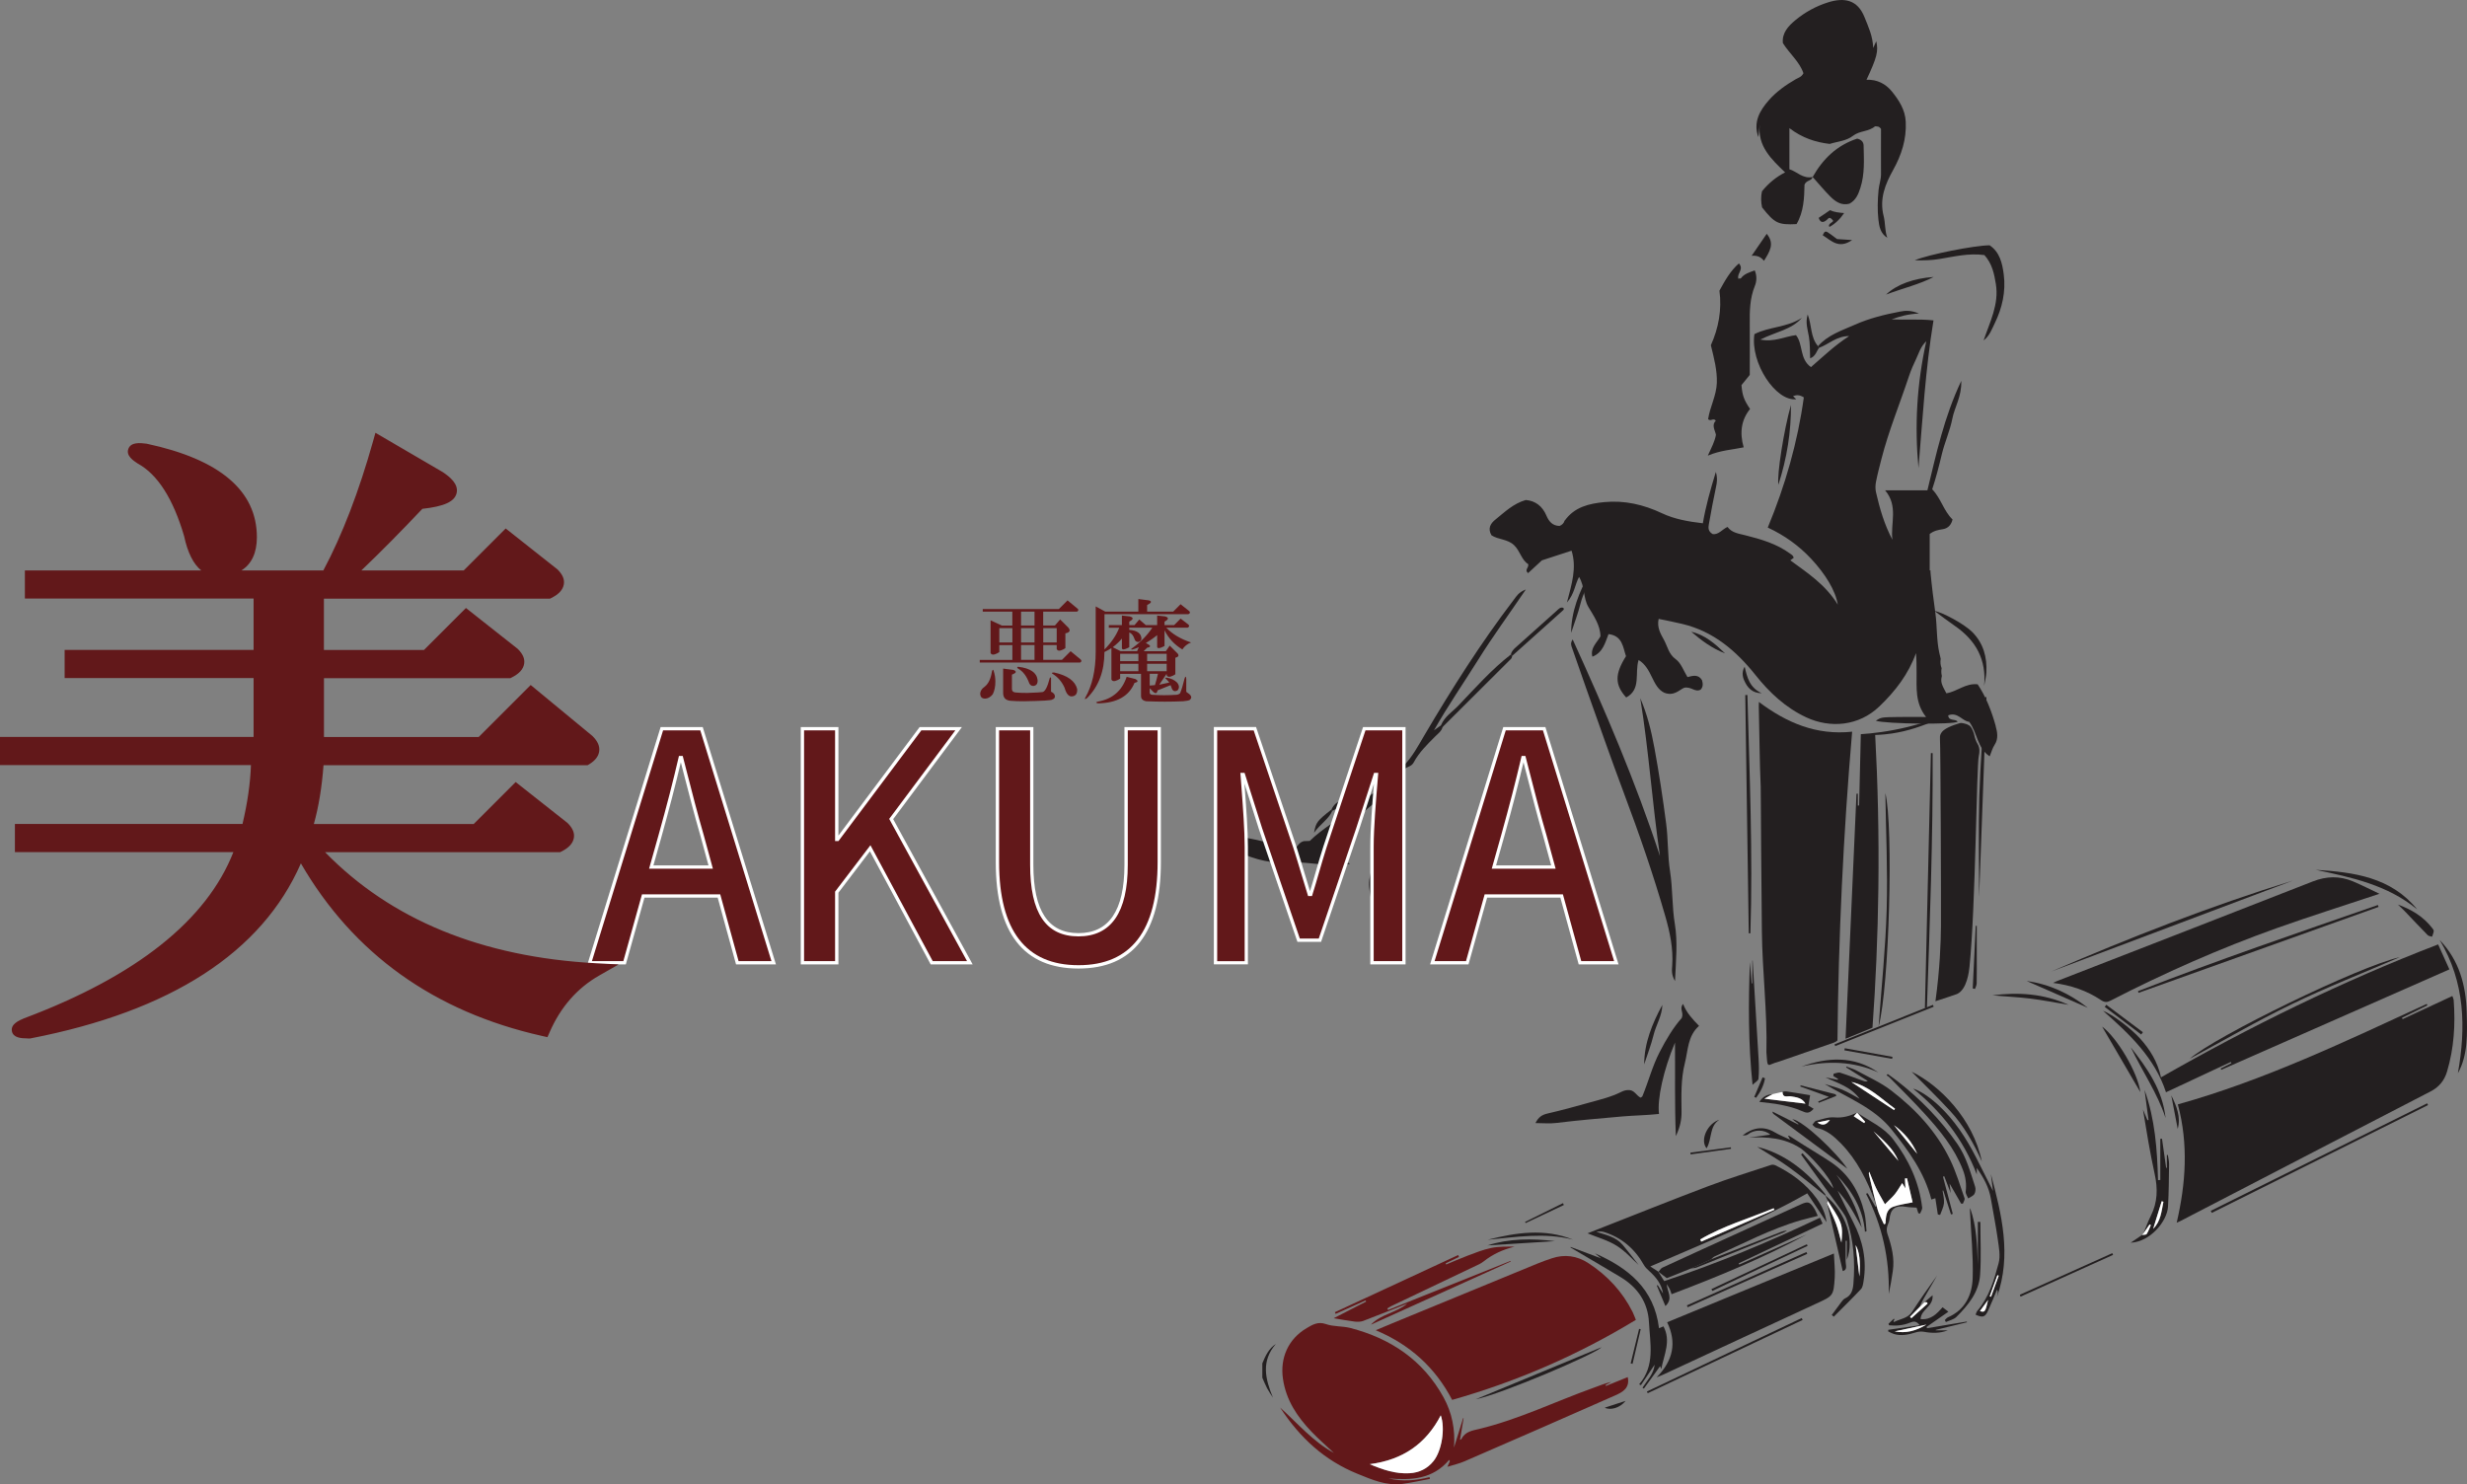 <?xml version="1.0" encoding="UTF-8"?>
<svg id="Layer_1" data-name="Layer 1" xmlns="http://www.w3.org/2000/svg" viewBox="0 0 494.68 297.66">
  <rect x="0" y="0" width="494.68" height="297.66" fill="#808080" stroke="none"/>
  <defs>
    <style>
      .cls-1 {
        fill: #fff;
      }

      .cls-2 {
        fill: #62181a;
      }

      .cls-3 {
        fill: #231f20;
      }
    </style>
  </defs>
  <path class="cls-3" d="m253.11,273.43c.62-1.5,1.28-2.98,2.74-3.93-3.02,3.46-2.14,7.05-.6,10.78-.4-.63-.83-1.23-1.18-1.89-.36-.68-.64-1.41-.95-2.11v-2.84Z"/>
  <path class="cls-3" d="m436.47,245.2c1.82-7.88,2.38-15.67.23-23.73,17.39-4.85,33.59-12.63,49.91-20.14.04.09.08.19.12.28-1.7.83-3.39,1.67-5.09,2.5.04.09.09.18.13.27,3.29-1.53,6.58-3.06,9.97-4.64.09.28.24.55.27.83.36,4.83.07,9.6-1.32,14.28-.55,1.87-1.62,3.15-3.34,4.04-13.37,6.9-26.72,13.83-40.08,20.76-3.36,1.74-6.71,3.48-10.07,5.22-.2.1-.41.19-.73.33"/>
  <path class="cls-2" d="m290.24,294.14c.18-.42.33-.76.48-1.1-.04-.1-.08-.2-.13-.29-3.3,3.93-7.66,4.12-12.19,3.73,2.78.66,5.53.44,8.25-.26.02.12.04.24.07.36-1.82.33-3.62.74-5.45.99-3.27.44-6.15-.83-9.1-2.03-6.57-2.67-11.5-7.18-15.48-13.27,3.63,3.28,6.65,6.86,10.78,9.1-1.5-1.42-3.07-2.77-4.49-4.26-2.88-3.01-5.12-6.36-5.73-10.64-.6-4.18,1.09-7.98,4.76-10.13,1.18-.7,2.27-1.37,3.87-.81,1.53.54,3.29.37,4.88.78,8.09,2.1,14.57,6.45,18.68,13.88,1.71,3.1,2.39,6.48,2.11,10.11.61-1.97,1.22-3.94,1.83-5.9.03,0,.07,0,.1,0-.24,1.42-.48,2.84-.73,4.34.1-.06.26-.09.3-.17.74-1.51,2.21-1.69,3.62-2.03,7.92-1.92,15.24-5.51,22.87-8.24,1.17-.42,2.32-.9,3.56-1.18-.39.21-.77.42-1.16.63.02.06.05.13.07.19,1.45-.59,2.91-1.18,4.38-1.78.47,2.21-1.05,3.02-2.47,3.65-10.07,4.46-20.16,8.86-30.26,13.24-1.05.46-2.2.71-3.4,1.09m-15.62-.52c2.74,1.15,5.26,1.98,7.99,1.82,1.94-.12,3.57-.9,4.81-2.43,1.67-2.07,2.39-6.58,1.46-9.18-2.96,5.72-7.64,8.95-14.27,9.8"/>
  <path class="cls-2" d="m291.19,280.74c-3.42-6.53-8.46-11.08-15.33-13.98,1.26-.53,2.29-.96,3.32-1.39,9.69-3.99,19.38-7.98,29.07-11.96.95-.39,1.91-.74,2.88-1.06,2.6-.88,5.08-.53,7.36.95,3.81,2.48,6.82,5.71,8.87,9.79.24.49.42,1,.66,1.59-11.57,7.04-23.8,12.35-36.83,16.05"/>
  <path class="cls-3" d="m332.52,255.02c.37.59.74,1.19,1.18,1.89,10.66-3.54,21-7.84,31.23-12.71.19.42.35.76.54,1.18-5.68,2.69-11.26,5.33-16.83,7.97.04.08.07.16.11.25,4.51-2.01,9.01-4.02,13.52-6.03-8.69,4.71-17.81,8.45-27.09,11.97-.1-.29-.2-.66-.36-1.01-.14-.3-.34-.57-.61-1.01.09,1.52,1.35,2.87-.26,4.4-.63-1.49-1.18-2.8-1.73-4.11.06-.04.12-.07.18-.1.36.56.71,1.13,1.07,1.69-.29-1.91-1.42-3.29-2.79-4.53-.39-.35-.79-.73-1.04-1.18-1.82-3.24-4.44-5.49-7.99-6.62-.48-.15-1-.14-1.54-.03,1.92.61,3.91,1,5.27,2.61,1.25,1.48,2.41,3.04,3.19,4.02-1.11-1-2.56-2.68-4.35-3.82-1.77-1.12-3.89-1.7-5.88-2.52.47-.19,1.1-.44,1.72-.68,7.51-2.94,14.99-5.95,22.54-8.8,4.11-1.55,8.33-2.84,12.51-4.23.26-.09.64-.05.89.07,3.27,1.6,6.14,3.71,8.29,6.68,1.09,1.5,1.8,3.17,1.96,4.72-1.2-1.8-2.54-3.8-3.86-5.78-10.2,5.79-20.79,10.05-31.47,14.66.69.45,1.16.76,1.63,1.07,0,0-.03-.03-.03-.03m23.31-12.42c-.06-.1-.12-.2-.18-.3-4.92,2.04-10.08,3.52-14.71,6.25.06.15.13.29.19.44,4.9-2.13,9.8-4.26,14.71-6.4"/>
  <path class="cls-3" d="m477.12,179.24c-7.1,2.37-13.9,4.5-20.6,6.89-11.43,4.08-22.52,8.98-33.32,14.54-.71.37-1.2.36-1.89-.1-2.89-1.94-6.11-3.01-9.62-3.46.29-.14.58-.3.88-.41,17.06-6.64,34.13-13.24,51.17-19.93,2.75-1.08,5.37-1.14,8.03-.04,1.76.73,3.46,1.62,5.36,2.51"/>
  <path class="cls-3" d="m434.32,219.03c-2.25-6.86-7.24-11.59-12.62-16.33,1.86.71,5.6,3.55,7.37,5.5,2.04,2.25,3.59,4.77,4.25,7.85,17.89-10.21,36.21-19.22,55.57-26.66.64,1.41,1.41,3.13,2.26,5.01-15.39,6.78-30.57,13.46-45.74,20.14l-.12-.26c.72-.36,1.43-.71,2.15-1.07-.04-.08-.08-.17-.12-.25-4.29,2.01-8.58,4.01-12.98,6.07"/>
  <path class="cls-3" d="m332.21,276.19c3.3-3.38,4.04-6.93,2.09-11.03,11.04-4.56,22.06-9.1,33.43-13.79.07,1.74.26,3.28.17,4.81-.24,3.74-.32,3.68-3.7,5.24-10.26,4.73-20.5,9.51-30.75,14.27-.3.14-.61.25-1.24.51"/>
  <path class="cls-3" d="m372.93,220.41c-1.77-2.5-4.45-3.18-6.89-4.35.81.16,1.62.32,2.43.48.04-.05.09-.09.13-.14-.33-.21-.66-.41-.99-.62.02-.15.04-.3.07-.46.44-.08.94-.32,1.32-.2,1.58.5,3.11,1.1,4.67,1.66.24.09.49.17.86,0-1.45-.91-2.9-1.82-4.35-2.73.02-.05.04-.11.07-.16.72.28,1.47.49,2.14.86,2.28,1.25,4.71,2.32,6.77,3.89,4.93,3.77,9.14,8.28,11.87,13.92,1.2,2.47,1.99,5.14,2.9,7.74.1.29-.22.73-.34,1.09-.12-.01-.24-.02-.36-.03-.71-1.24-1.42-2.49-2.3-4.01.09.83.15,1.32.22,1.9-.45-1.18-.87-2.28-1.29-3.37-.09.03-.17.06-.26.09.66,2.49,1.31,4.97,1.97,7.46-.12.04-.24.07-.36.11-.51-1.59-1.03-3.18-1.54-4.77-.05,0-.1,0-.15,0,.11.84.36,1.7.28,2.52-.08.8-.5,1.57-.77,2.35-.15-.03-.31-.06-.46-.09-.16-1.06-.33-2.11-.5-3.26-.25.08-.48.16-.8.26-1.36-5.41-4.58-9.8-7.98-14.04-3.51-4.38-8.73-6.29-13.39-9.12,1.17.37,2.39.66,3.52,1.14,1.17.5,2.27,1.18,3.53,1.85m6.86,2.22l.19-.28c-2.79-1.99-5.21-4.55-8.76-5.36,2.86,1.88,5.71,3.76,8.57,5.64m4.65,8.78c-1-2.37-2.62-4.24-4.67-5.75,1.55,1.92,3.11,3.83,4.67,5.75"/>
  <path class="cls-3" d="m372.38,223.12c2.48,1.72,5.36,2.91,7.26,5.4,3.1,4.05,5.18,8.53,5.79,13.63.05.38-.27.81-.42,1.22-.12-.02-.23-.04-.35-.07-.12-.4-.24-.79-.35-1.12-.7-.05-1.38-.05-2.04-.16-2.25-.37-3.2.36-3.41,2.57-.05.54-.41,1.05-.5,1.6-.07.42-.01.91.13,1.32.83,2.41,1.44,4.84,1.05,7.42-.23,1.51-.47,3.02-.81,4.58.18-7.07-1.31-13.79-4.56-20.12.11-.03.23-.07.34-.1.52.91,1.05,1.82,1.57,2.72.05-.02.11-.04.16-.05-.08-.32-.13-.65-.24-.95-1.61-4.32-3.62-8.4-6.89-11.74-1.39-1.42-2.88-2.69-4.92-3.11-.28-.06-.51-.39-.77-.6.25-.28.45-.72.75-.8,1.21-.31,2.48-.79,3.68-.68,1.67.15,3.1-.29,4.53-.95-.21.22-.41.45-.68.74.74.49,1.41.92,2.08,1.36.06-.09.13-.18.19-.28l-1.62-1.81Zm9.04,14.13c-.53.8-.94,1.56-1.47,2.22-.54.66-1.19,1.23-1.99,2.03-.74-1.34-1.33-2.31-1.82-3.33-.49-1.04-.89-2.12-1.32-3.19-.15.29-.07.5-.02.72.55,2.27,1.05,4.57,1.68,6.82.29,1.04.85,2,1.28,3,.1-.04.2-.08.3-.12.11-1.33.05-2.84,1.58-3.39,1.21-.44,2.53-.59,3.87-.89-.34-1.46-.74-3.14-1.13-4.82-.14.01-.27.02-.41.04.03.65.06,1.3.1,1.99-.28-.46-.52-.86-.65-1.07m-5.75-10.39c1.67,1.99,3.34,3.97,5,5.95-1.03-2.51-3.07-4.18-5-5.95m-11.25-1.77c.89.62,1.7.65,2.51-.51-.98.2-1.74.35-2.51.51"/>
  <path class="cls-2" d="m292.53,252.07c-.88.43-1.76.85-2.64,1.28.03.08.06.16.09.23,1.43-.59,2.85-1.23,4.3-1.77,1.55-.58,3.1-1.21,4.71-1.54,1.54-.32,3.16-.28,4.73-.27-2.3.55-4.37,1.5-6.21,2.95-.27.21-.56.4-.86.55-5.9,2.81-11.8,5.62-17.69,8.43-.27.13-.51.31-.77.46.05.11.09.21.14.31l24.55-9.83s.03.08.05.11c-9.35,4.22-18.7,8.45-28.04,12.67,2.05-2.14,5.08-2.37,7.31-4.23-2.94,1.16-5.88,2.35-8.84,3.47-.52.2-1.16.2-1.72.14-1.42-.18-2.84-.45-4.22-.67,2.07-1.06,4.29-2.2,6.51-3.34-.04-.08-.07-.16-.1-.24-2,.9-4,1.8-6.01,2.7-.05-.11-.1-.22-.15-.33,8.24-3.82,16.49-7.64,24.73-11.47.05.12.09.25.14.37"/>
  <path class="cls-3" d="m373.96,247.03c-.37-4.6-2.63-8.24-5.72-11.45,2.3,3.24,4.18,6.67,5.08,10.59-.72-1.29-1.4-2.61-2.18-3.86-.78-1.24-1.66-2.42-2.66-3.53,1.04,2.1,2.04,4.22,3.12,6.3,1.95,3.75,2.76,7.69,2.07,11.89-.09.53-.17,1.18-.51,1.54-1.77,1.89-3.63,3.7-5.45,5.53-.14-.11-.27-.22-.41-.33.67-.91,1.33-1.82,2.01-2.72.18-.24.41-.5.67-.62,1.27-.58,1.56-1.71,1.66-2.91.36-4.36.07-8.66-1.31-12.84-.18-.55-.5-1.07-.84-1.55-2.69-3.74-5.4-7.47-8.11-11.21-.08-.11-.16-.23-.23-.34.1-.08.2-.16.3-.25,2.1,2.4,4.2,4.79,6.17,7.04-.47-2.25-5.09-7.05-6.51-7.99-3.28-2.16-6.73-2.36-10.41-2.19,1.45-.2,2.9-.4,4.28-.59-1.15-1.04-3.2-1.08-4.48-.06-.27.21-.68.23-1.07.2,2.04-1.55,4.17-1.97,6.47-.59.9.53,1.88.91,3.06,1.47-.24-.44-.33-.61-.44-.82.14.03.26.03.34.09.93.59,1.85,1.19,2.78,1.77,1.82,1.14,3.67,2.24,5.46,3.43,3.67,2.44,5.74,5.99,6.75,10.18.29,1.2.29,2.46.42,3.7-.1.03-.21.06-.31.1m-1.13,8.95c.24-3.11.02-4.93-.75-6.29.24,2.04.5,4.17.75,6.29"/>
  <path class="cls-3" d="m339.1,254.37c-1.65.66-3.3,1.32-4.88,1.95-.58-.45-1.14-.88-1.7-1.3,0,0,.03.03.03.04.26-.29.47-.7.79-.85,5.15-2.38,10.31-4.73,15.47-7.08,4.09-1.86,8.17-3.72,12.25-5.59,1.46-.67,1.87-.56,2.74.83.27.42.43.9.7,1.46-1.17.3-2.23.54-3.28.84-6.1,1.73-11.67,4.72-17.42,7.3-.27.12-.47.38-.7.58-1.33.61-2.67,1.22-4,1.83"/>
  <path class="cls-3" d="m314.94,250.06c2.07.77,4.13,1.55,6.13,2.3-.36-.29-.81-.66-1.26-1.02,6.67,2.92,11.89,7.1,12.85,15.01.31-.12.57-.23.9-.36,1.54,2.92.14,5.59-.45,8.56-.15-.39-.2-.52-.22-.59-1.07,1.48-2.16,3-3.26,4.51-.09-.06-.19-.12-.28-.18.94-1.48,2.26-2.78,2.44-4.62-.92,1.38-1.84,2.74-2.76,4.11-.11-.06-.23-.12-.35-.17,3.24-3.75,2.19-8.18,1.97-12.41-.2-4-2.27-7.03-5.69-9.09-3.33-2-6.69-3.96-10.03-5.93,0-.04,0-.07,0-.11"/>
  <path class="cls-3" d="m399.63,238.85c-.12-1.02-.27-2.21-.42-3.41,2.17,8.14,4.19,16.29,1.21,24.67.05-.26.11-.51.15-.77.03-.22.03-.44-.13-.71-.6,1.41-1.16,2.83-1.8,4.22-.59,1.3-1.06,1.44-2.5.79.12-.27.19-.58.38-.8,2.35-2.76,3.34-6.16,4.24-9.52.4-1.48.05-3.21-.17-4.8-.38-2.73-.93-5.44-1.39-8.16-.38-2.23-1.4-4.14-2.82-6.13v1.29c-2.69-7.06-7.15-12.67-12.78-17.21,1.34.36,3.37,1.72,5.2,3.43,3.12,2.93,5.42,6.45,7.36,10.22,1.2,2.33,2.36,4.69,3.48,6.9m-.98,21.84c-.54.74-1.08,1.47-1.64,2.24.99.3,1.08.19,1.64-2.24m2.13-4.87c-.09-.03-.18-.06-.27-.09-.51,1.41-1.02,2.82-1.54,4.23.09.03.18.06.27.09.51-1.41,1.02-2.82,1.54-4.23"/>
  <path class="cls-3" d="m429.79,247.36c.49-1.19.92-2.41,1.5-3.56,1.36-2.71,1.4-5.46.76-8.38-.93-4.26-1.64-8.58-2.35-12.92.3.72.61,1.43.91,2.15.07-.02.14-.04.21-.06-.27-2.01-.53-4.01-.8-6.02,2.1,5.85,2.54,11.94,2.7,18.09.15,0,.3-.02.46-.02v-8.26c.11,0,.23-.01.34-.02.28,1.95.56,3.9.83,5.84.05,0,.1,0,.15,0v-2.57l.19-.02c.09.61.26,1.22.25,1.83-.04,2.84-.05,5.68-.21,8.51-.17,2.98-3.56,7.08-7.49,7.26.58-.39.92-.62,1.26-.85.34-.23.67-.46,1.01-.69.32-.06.81,0,.93-.19.36-.55.57-1.19.85-1.79-.09-.04-.17-.08-.26-.12-.41.6-.83,1.21-1.24,1.81m1.97-.95c1.52-1.49,1.67-3.49,2.05-5.42-.11-.04-.23-.07-.34-.11-.57,1.84-1.14,3.69-1.71,5.53"/>
  <path class="cls-3" d="m378.52,215.38c.64.47,1.3.93,1.93,1.42,4.64,3.6,8.69,7.77,12.04,12.6,1.8,2.6,2.59,5.63,3.56,8.58.14.44.08,1.09-.15,1.47-.25.4-.82.6-1.25.88-.17-.46-.54-.94-.49-1.37.18-1.52,0-2.91-.57-4.37-1.69-4.37-4.6-7.87-7.68-11.26-2.28-2.51-4.7-4.88-7.07-7.31-.15-.16-.37-.25-.55-.37.08-.09.16-.18.23-.27"/>
  <path class="cls-3" d="m385.9,261.14c.49-.43.98-.85,1.61-1.4.24,2.27-2.31,2.79-2.4,4.79,2.08.21,3.26-1.08,4.42-2.37.33.25.62.47,1.16.89-1.51,1.05-2.94,2.05-4.38,3.05.03.09.07.17.1.26,2.65-.45,5.31-.9,7.96-1.34.01.05.03.1.04.15-2.08.51-4.17,1.02-6.25,1.52,0,.03,0,.07,0,.1h2.41c-1.57.6-3.14.59-4.76.29-.53-.1-1.13-.05-1.65.11-1.45.45-2.9.78-4.4.33-.39-.12-.75-.34-1.13-.51,0-.11,0-.22,0-.33,2.05-.29,4.11-.59,6.3-.91-.66-.9-1.2-.83-1.93-.53-1.35.56-2.78.68-4.21.53l-.11-.31c.35-.33.71-.67,1.06-1,.05.03.1.07.15.1-.08.14-.15.27-.23.41.05.05.12.15.13.15,1.22-.65,2.74-.7,3.62-2.05,1.6-2.47,3.3-4.87,5.02-7.28-.93,1.61-1.88,3.21-2.8,4.83-.26.46-.46.96-.68,1.45-.66.67-1.32,1.34-1.98,2.01.09.1.17.19.26.29,1.09-.98,2.19-1.97,3.28-2.95-.07-.09-.13-.17-.2-.26h-.45Zm.39,4.49c-2.3.49-4.32.92-6.36,1.36,2.22.44,4.21-.07,6.36-1.36"/>
  <path class="cls-3" d="m350.66,187.17c-.23-15.93-.46-31.86-.7-47.79.15,0,.29,0,.43,0,.42,15.93,1.11,31.85.6,47.78-.11,0-.22,0-.34,0"/>
  <path class="cls-3" d="m351.42,217.54c-.87-8.3-.84-16.46-.53-24.62.12,1.43.23,2.86.35,4.29.05,0,.1,0,.14,0v-4.59h.06c.4,6.52.8,13.05,1.18,19.57.08,1.37.12,2.76-.01,4.13-.04.41-.71.75-1.19,1.23"/>
  <path class="cls-3" d="m476.95,181.87c-16.04,5.74-32.09,11.49-48.13,17.23-.04-.11-.08-.22-.12-.33,15.88-6.19,32.01-11.7,48.11-17.28.05.13.09.25.14.38"/>
  <path class="cls-3" d="m385.98,202.14c.4-17.03.8-34.07,1.2-51.11.12,0,.23,0,.35,0,.08,17.05-.57,34.08-1.15,51.11-.13,0-.27,0-.4,0"/>
  <path class="cls-3" d="m411.29,194.84c15.87-6.86,31.95-13.14,48.47-18.25-16.16,6.08-32.32,12.17-48.47,18.25"/>
  <path class="cls-3" d="m397.1,245.05c0,3.53.19,7.08-.05,10.6-.24,3.47-2.38,6.09-4.76,8.45-.52.52-1.39.69-2.1,1.02-.08-.13-.15-.26-.22-.39.21-.19.39-.46.64-.56,3.44-1.5,4.84-4.49,4.95-7.86.14-4.48-.33-8.97-.54-13.46,0-.19-.02-.39.03-.58,1.31,3.67,1.4,7.5,1.55,11.33v-8.57l.52.02Z"/>
  <path class="cls-3" d="m396.85,179.72c0-6.66-.15-13.33.04-19.99.2-6.65.75-13.29,1.14-19.94.1,0,.19,0,.29.01-.49,13.29-.97,26.59-1.46,39.88,0,.01-.01.02-.02.03"/>
  <path class="cls-3" d="m489.2,188.5c3.92,4.08,5.27,9.09,5.42,14.51.12,4.28.27,8.57-1.77,12.22,1.62-9.11,1.47-18.22-3.65-26.73"/>
  <path class="cls-3" d="m366.08,239.78c4.15,3.48,5.8,8.89,4.25,12.84v-3.79c-.08,0-.16,0-.25,0,0,1.37.01,2.75,0,4.12,0,.74.45,1.69-.57,1.96-1.05-4.56-2.09-9.07-3.13-13.59.61,1.38,1.28,2.74,1.8,4.15.44,1.2.71,2.47,1.06,3.71.14-1.37.26-2.8-.2-3.99-.6-1.55-1.66-2.91-2.52-4.36-.16-.34-.31-.67-.47-1.01l.03-.03Z"/>
  <path class="cls-3" d="m486.87,221.61c-14.45,7.21-28.9,14.42-43.36,21.62-.07-.14-.14-.27-.21-.41,14.46-7.19,28.92-14.38,43.39-21.56.06.12.12.23.18.35"/>
  <path class="cls-3" d="m439.05,212.35c5.12-4.52,34.07-18.61,42.15-20.4-7.37,3.18-14.64,6.03-21.64,9.42-7.03,3.4-13.79,7.35-20.51,10.97"/>
  <path class="cls-3" d="m378.05,159.06c1.64,6.63.79,38.81-1.35,46.81.58-8.01,1.4-15.77,1.62-23.55.22-7.8-.16-15.63-.27-23.26"/>
  <path class="cls-3" d="m352.68,140.76c5.55,4.17,11.51,6.74,18.71,5.97-1.78,20.7-2.75,41.31-2.94,61.84,0,0,0,.08,0,.08-.12.09-.24.18-.36.27-.06.02-.12.05-.18.07l-.11.07c-3.66,1.27-7.32,2.54-10.98,3.8-.65.17-1.16.36-1.51.51-.34.14-.52.24-.69.16-.21-.1-.25-.41-.32-1.18-.07-.78-.1-1.17-.1-1.33.2-8.11-.83-16.21-.91-24.33-.28-28.44-.15-28.08-.31-31.02-.08-1.39-.16-6.73-.31-13.91,0-.28,0-.56.02-1"/>
  <path class="cls-3" d="m388.09,200.8c.89-6.45,1.08-11.69,1.11-15.17.03-4.41-.07-35.42-.2-37.4-.03-.42,0-.75.14-1.04.08-.17.24-.46.65-.78,1.04-.81,3.07-1.35,3.37-1.43.24.01.59.05.99.18.24.08.51.17.77.36.2.15.43.4.72,1.13.31.78.22.9.48,1.63.32.91.55.95.7,1.58.2.82,0,1.49-.03,1.68-.48,2.21-.62,30.04-1.87,42.36-.09.86-.5,4.56-2.51,5.44-.16.07-.75.27-1.93.66-1.01.34-1.84.61-2.4.79"/>
  <path class="cls-3" d="m373.12,147.23c2.25-.14,5.59-.5,9.55-1.48,3.99-.99,7.68-2.38,7.73-2.26.03.08-1.6.73-2.03.9-2.9,1.16-5.53,2.19-9.05,2.71-.76.11-1.9.25-3.31.29.52,9.62.77,19.85.64,30.62-.12,9.84-.54,19.22-1.18,28.08-1.8.74-3.6,1.48-5.4,2.22.73-16.38,1.46-32.75,2.19-49.13.09,0,.18-.01.27-.02,0,.8,0,1.6,0,2.39l.26-.02c.11-4.73.22-9.45.34-14.31"/>
  <path class="cls-3" d="m383.32,214.92c5.62,2.73,12.32,9.43,14.08,18.01-1.62-3.63-3.56-7.09-6.25-10.02-2.68-2.92-5.55-5.67-7.84-8"/>
  <path class="cls-3" d="m360.66,225.42c-.43-.33-.86-.66-1.29-.99,2.13.24,8.96,6.74,11.05,9.94-.33-.25-.46-.35-.6-.45-4.68-3.47-9.37-6.95-14.06-10.42-.16-.12-.32-.22-.35-.59,1.7.86,3.41,1.71,5.11,2.57.04-.02.09-.04.13-.06"/>
  <path class="cls-3" d="m464.34,174.43c7.63.49,15.08,1.43,20.36,7.95-5.93-4.9-13.15-6.44-20.36-7.95"/>
  <path class="cls-3" d="m356.99,219.06c.4-.07.81-.24,1.19-.19,1.6.22,3.18.5,4.78.76-.11.66-.22,1.36-.34,2.1.25.15.64.38,1.05.62-.9,1.01-1.39.9-2.46.42-1.3-.59-2.73-.92-4.14-1.22-1.32-.28-2.68-.37-4.29-.58.79-1.2,1.69-1.46,2.67-1.56-.49.27-.99.55-1.66.92,2.86.34,5.52.66,8.23.99-.64-1.13-1.8-1.29-2.95-1.46-.65-.1-1.63.41-1.65-.88-.15.03-.29.05-.44.08"/>
  <path class="cls-3" d="m397.86,137.48c.47-5.23-1.67-9.05-5.83-11.93-1.42-.98-2.79-2.04-4.14-3.03,1.64.27,6.03,2.65,7.6,4.24,2.22,2.24,2.98,5.03,2.81,8.11-.05.88-.28,1.75-.43,2.62"/>
  <path class="cls-3" d="m361.46,264.7c-10.35,4.9-20.71,9.79-31.06,14.69-.05-.11-.11-.23-.16-.34,10.35-4.91,20.7-9.82,31.04-14.73.06.13.12.25.18.38"/>
  <path class="cls-3" d="m366.05,239.81c-2.43-1.92-4.81-3.92-7.32-5.73-2.14-1.54-4.44-2.86-6.39-4.1,5.51,1.34,9.94,4.87,13.64,9.47.07.08.06.22.09.33,0,0-.03.03-.03.03"/>
  <path class="cls-3" d="m480.8,181.39c2.72.98,5.12,2.41,6.9,4.72.14.18.33.42.31.62-.04.38-.22.75-.34,1.12-.3-.1-.67-.12-.87-.32-1.57-1.6-3.1-3.23-4.65-4.85-.43-.45-.9-.87-1.35-1.3"/>
  <path class="cls-3" d="m295.94,280.6c8.5-3.52,17-7.04,25.22-10.44-1.4,1.45-20.25,9.45-25.22,10.44"/>
  <path class="cls-3" d="m421.51,205.87c3,2.2,7.17,9.24,7.67,13.14-2.56-4.38-5.21-8.91-7.67-13.14"/>
  <path class="cls-3" d="m434.24,224.21c-1.65-5.05-4.71-9.43-6.98-14.19,3.33,4.23,6.39,8.6,6.98,14.19"/>
  <path class="cls-3" d="m362.38,251.45c-7.99,3.57-15.98,7.13-23.97,10.7-.05-.12-.11-.24-.16-.37,7.99-3.57,15.98-7.13,23.97-10.7.05.12.11.25.16.37"/>
  <path class="cls-3" d="m315.41,248.59c-5.71-1.47-11.41-.51-17.11.03,5.7-1.44,11.4-2.32,17.11-.03"/>
  <path class="cls-3" d="m339.1,254.37c1.33-.61,2.67-1.22,4-1.83,4.69-1.84,9.38-3.68,14.07-5.51.36-.14.73-.25,1.15-.23-.2.11-.39.25-.6.33-5.84,2.36-11.68,4.72-17.52,7.06-.34.14-.74.12-1.11.18"/>
  <path class="cls-3" d="m361.21,213.89c5.29-1.9,10.5-2.2,15.43,1.17-4.99-2.24-10.14-2.4-15.43-1.17"/>
  <path class="cls-3" d="m414.78,201.5c-2.74-.45-5.24-.96-7.76-1.26-2.49-.3-5-.4-7.49-.64,5.19-.66,10.26-.35,15.25,1.9"/>
  <path class="cls-3" d="m367.87,209.42l19.72-7.91.15.38c-6.58,2.64-13.17,5.27-19.75,7.9-.04-.12-.08-.25-.12-.38"/>
  <path class="cls-3" d="m406.4,196.73c4.61.64,8.62,2.55,12.24,5.37-4.08-1.79-8.16-3.58-12.24-5.37"/>
  <path class="cls-3" d="m343.18,258.51c6.38-3,12.76-6,19.13-8.99.05.11.1.21.15.32-6.37,3.01-12.74,6.03-19.11,9.04l-.17-.37"/>
  <path class="cls-3" d="m405.02,259.65c6.18-2.78,12.36-5.56,18.54-8.34.05.11.1.23.15.34-6.19,2.79-12.37,5.59-18.56,8.38-.04-.13-.09-.25-.13-.38"/>
  <path class="cls-1" d="m356.99,219.06c.15-.03.29-.05.44-.08.02,1.29,1,.78,1.65.88,1.15.17,2.31.33,2.95,1.46-2.72-.33-5.38-.65-8.23-.99.67-.37,1.16-.65,1.66-.92.51-.12,1.02-.23,1.54-.35"/>
  <path class="cls-3" d="m311.8,248.9c-4.53.28-9.11.57-13.54.85,4.33-1.38,8.91-1.42,13.54-.85"/>
  <path class="cls-3" d="m396.38,185.69v5.74c0,1.93.02,3.86-.02,5.78,0,.37-.21.74-.33,1.11-.15-.03-.31-.06-.46-.1.2-4.18.4-8.36.6-12.55.07,0,.14,0,.21,0"/>
  <path class="cls-1" d="m366.52,240.82c.86,1.44,1.93,2.81,2.52,4.36.46,1.2.33,2.62.2,3.99-.35-1.24-.61-2.51-1.06-3.71-.52-1.41-1.19-2.77-1.8-4.15.05-.17.09-.33.14-.5"/>
  <path class="cls-3" d="m344.76,224.56c-2.06,1.28-1.42,3.87-2.56,5.72-1.39-1.69.22-5.02,2.56-5.72"/>
  <path class="cls-3" d="m422.34,201.49c2.45,1.84,4.9,3.67,7.35,5.51-.11.15-.23.31-.34.46-2.43-1.84-4.87-3.69-7.3-5.53.1-.15.2-.29.3-.44"/>
  <path class="cls-3" d="m361.07,217.65c2.34.6,4.68,1.21,7.02,1.81l.12.32c-1.17.46-2.34.91-3.51,1.37-.04-.08-.08-.17-.12-.25.67-.29,1.33-.58,2.15-.94-1.99-.72-3.86-1.39-5.73-2.07.02-.08.05-.17.07-.25"/>
  <path class="cls-3" d="m353.27,139.02c-1.98-.02-2.88-1.14-3.51-2.53-.41-.89-.48-1.84.08-2.79.48,2.15,1.01,4.24,3.44,5.33"/>
  <path class="cls-3" d="m379.41,212.34c-3.19-.57-6.39-1.14-9.58-1.71.03-.14.05-.28.08-.42,3.19.58,6.38,1.15,9.57,1.73-.02.13-.05.26-.07.39"/>
  <path class="cls-3" d="m357.55,139.11c-.99-1.19-2.09-2.31-2.93-3.6-1.08-1.66-1.95-3.46-2.7-5.31,1.16,1.95,2.31,3.92,3.51,5.85.66,1.06,1.4,2.06,2.11,3.09l.02-.02"/>
  <path class="cls-3" d="m436.67,226.39c-.42-2.21-.86-4.47-1.29-6.73,1.08,2.17,1.96,4.37,1.29,6.73"/>
  <path class="cls-3" d="m353.92,216.23c-.25,1.45-.9,2.73-1.78,3.91-.13-.05-.25-.11-.38-.16.56-1.31,1.11-2.62,1.67-3.93.16.06.33.12.49.18"/>
  <path class="cls-3" d="m347.1,230.38c-2.7.37-5.4.75-8.1,1.12-.01-.12-.03-.23-.04-.35,2.7-.36,5.4-.71,8.11-1.07.01.1.03.2.04.3"/>
  <path class="cls-3" d="m305.81,245.04c2.53-1.25,5.06-2.5,7.6-3.76.06.12.12.25.17.37-2.55,1.21-5.11,2.41-7.66,3.62-.04-.08-.07-.15-.11-.23"/>
  <path class="cls-3" d="m326.98,273.41c.56-2.31,1.13-4.61,1.69-6.92.1.02.21.05.32.07-.54,2.31-1.09,4.62-1.63,6.94-.13-.03-.25-.06-.38-.09"/>
  <path class="cls-3" d="m321.78,282.29c1.26-.41,2.73-.89,4.18-1.36-1.11,1.42-3.06,1.95-4.18,1.36"/>
  <path class="cls-1" d="m385.9,261.14h.45c.07.09.13.17.2.26-1.09.98-2.19,1.97-3.28,2.95-.09-.1-.17-.19-.26-.29.66-.67,1.32-1.34,1.98-2.01.3-.3.61-.61.91-.91"/>
  <path class="cls-1" d="m429.79,247.36c.41-.6.83-1.21,1.24-1.81.09.04.17.08.26.12-.27.6-.49,1.24-.84,1.79-.12.19-.61.14-.93.19.09-.1.18-.2.28-.29"/>
  <path class="cls-1" d="m274.63,293.63c6.63-.85,11.31-4.08,14.27-9.8.93,2.61.21,7.11-1.46,9.18-1.23,1.53-2.87,2.32-4.81,2.43-2.74.16-5.26-.67-7.99-1.82"/>
  <path class="cls-1" d="m355.83,242.6c-4.9,2.13-9.8,4.27-14.71,6.4-.06-.15-.13-.29-.19-.44,4.63-2.73,9.79-4.21,14.71-6.25.06.1.12.2.18.3"/>
  <path class="cls-1" d="m379.79,222.62c-2.86-1.88-5.72-3.76-8.57-5.64,3.56.81,5.97,3.37,8.76,5.36l-.19.28Z"/>
  <path class="cls-1" d="m384.44,231.4c-1.56-1.91-3.11-3.83-4.67-5.75,2.05,1.51,3.66,3.38,4.67,5.75"/>
  <path class="cls-1" d="m381.42,237.25c.13.21.37.62.65,1.07-.03-.68-.06-1.33-.09-1.99.14-.01.27-.02.41-.04.39,1.68.79,3.36,1.13,4.82-1.34.29-2.66.44-3.87.88-1.53.56-1.46,2.06-1.58,3.4-.1.04-.2.08-.3.12-.44-1-.99-1.96-1.28-2.99-.63-2.25-1.13-4.54-1.68-6.82-.05-.21-.13-.42.02-.72.44,1.06.83,2.15,1.32,3.19.48,1.02,1.08,1.98,1.82,3.33.79-.8,1.45-1.37,1.99-2.03.53-.66.95-1.42,1.47-2.22"/>
  <path class="cls-1" d="m375.67,226.86c1.93,1.77,3.97,3.44,5,5.95-1.67-1.98-3.34-3.97-5-5.95"/>
  <path class="cls-1" d="m372.38,223.12l1.62,1.82c-.07.09-.13.18-.19.28-.67-.44-1.34-.88-2.08-1.36.26-.29.47-.51.67-.74,0,0-.03,0-.03,0"/>
  <path class="cls-1" d="m364.42,225.09c.76-.15,1.52-.31,2.51-.51-.8,1.16-1.62,1.13-2.51.51"/>
  <path class="cls-1" d="m372.84,255.98c-.25-2.11-.51-4.24-.75-6.29.77,1.35,1,3.17.75,6.29"/>
  <path class="cls-1" d="m398.65,260.68c-.56,2.43-.65,2.54-1.64,2.24.56-.77,1.1-1.51,1.64-2.24"/>
  <path class="cls-1" d="m400.78,255.82c-.51,1.41-1.02,2.82-1.54,4.23-.09-.03-.18-.06-.27-.09.51-1.41,1.02-2.82,1.54-4.23.09.03.18.06.27.09"/>
  <path class="cls-1" d="m431.75,246.42c.57-1.84,1.14-3.68,1.71-5.53.11.04.23.07.34.11-.39,1.92-.53,3.93-2.05,5.42"/>
  <path class="cls-1" d="m386.28,265.63c-2.15,1.29-4.14,1.8-6.36,1.36,2.05-.44,4.06-.87,6.36-1.36"/>
  <path class="cls-3" d="m400.17,145.56c-.82-2.94-1.92-5.8-3.61-8.33-2.43-.28-4.16,1.49-6.28,1.8-.98-1.82-1.19-2.27-.9-3.48-.13-.51-.15-1.04-.05-1.55-.23-.59-.3-1.25-.18-1.88-.09-.37-.18-.74-.27-1.14-.6-2.66-.43-5.37-.81-8.09-.37-2.67-.71-5.34-.96-8.02-.02-.17-.01-.32,0-.47-.06,0-.11,0-.17,0v-7.32c.88-.67,1.74-.82,2.64-.96,1.08-.17,1.7-.91,1.94-1.95-1.79-1.72-2.31-4.23-4.08-6.05.76-2.28,1.37-4.67,1.94-7.06.58-2.4,1.63-4.69,2.1-7.1.45-2.33,1.9-4.43,1.79-7.58-3.47,7.35-5,14.6-6.79,21.95h-8.48c2.69,3.17,1.05,6.66,1.46,9.9-1.61-3.02-2.54-6.24-3.29-9.52-.15-.66-.13-1.41,0-2.08.3-1.55.71-3.08,1.1-4.61,1.45-5.66,3.69-11.07,5.52-16.6.4-1.22.93-2.4,1.48-3.56.51-1.06.79-2.27,1.99-3.44-1.92,8.66-2.36,17.02-1.57,25.45.82-9.87,1.39-19.76,3.01-29.62-2.87-.31-5.64-.07-8.39-.2,1.6-.59,3.19-1.06,5.48-1.18-1.65-.68-2.74-.59-3.76-.39-3.11.59-6.2,1.35-9.1,2.64-2.61,1.16-5.41,2.04-7.39,4.31.08.1.16.21.24.31,1.91-.68,3.41-2.33,6.02-2.35-2.98,1.93-5.27,4.16-7.67,6.23-2.34-1.65-1.53-4.58-3-6.41-2.27.26-4.32,1.45-7.16.89,3.1-1.56,6.27-1.97,8.35-4.37-2.93,1.95-6.62,1.78-9.53,3.28-.86,5.76,4.29,13.54,8.39,13.05-.21-.2-.42-.4-.65-.61.67-.28,1.31-.3,2.17.24-1.23,8.93-3.7,17.6-7.23,26.11,3.34,1.55,6.22,3.61,8.69,6.25,2.84,3.04,4.9,6.37,5.35,9.2-2.5-4.05-6.1-6.37-9.52-8.88.22-.16.45-.33.68-.51-.07-.43-.42-.62-.73-.84-2.69-1.98-5.82-2.88-8.99-3.68-1.3-.33-2.67-.47-3.55-1.67-1.04.47-1.8,1.6-2.96,1.44-.95-.53-.91-1.25-.79-1.94.45-2.52.91-5.05,1.45-7.56.19-.89.31-1.7-.04-2.97-1.12,3.66-2.02,6.85-2.61,10.3-3.01-.35-5.73-.85-8.21-2.02-3.68-1.74-7.49-2.61-11.52-2.23-3.07.29-6.04.98-7.98,3.74.23.91-.16,1.21-1.02,1.04-1.4-.02-2.14-.89-2.63-2.06-.81-1.91-2.22-2.99-4.15-3.14-2.5.72-4.22,2.42-6.07,3.91-1.02.81-1.59,1.8-.8,3.17,1.37.89,3.22.73,4.53,1.98,1.23,1.17,1.49,2.99,2.84,3.8.15.73-.82,1.16-.03,1.8.94-.87,1.89-1.74,2.77-2.56,1.95-.63,3.81-1.24,5.95-1.94,1.07,3.46.04,6.65-.93,10.39,1.54-1.77,1.56-3.51,2.43-5.13,1.21,2.02.8,4.2,1.86,6.01,1.08,1.83,2.4,3.66,2.43,5.91-.74,1.32-2.07,2.32-1.62,4.08,2.12-.83,2.54-2.76,3.24-4.53,2.82.35,2.88,2.63,3.5,4.43-2.25,3.58-2.28,5.71.04,8.28,3.07-1.64,1.66-4.89,2.49-7.52,2.76,1.67,2.67,5.37,5.13,6.56,1.98.78,3.06-.6,4.01-.99,1.42-.29,2.17.97,3.28.39.54-.54.49-1.21.3-1.89-.71-1.22-1.79-.94-2.92-.64-.78-1.25-1.28-2.81-2.35-3.58-1.42-1.02-1.64-2.54-2.34-3.83-.66-1.2-1.48-2.53-1.09-4.26,1.72.36,3.26.65,4.78,1.02,6.21,1.49,10.76,5.38,14.62,10.22,2.83,3.55,6.06,6.58,10.21,8.51,4.8,2.23,10.52,1.76,14.64-2.19,3.22-3.08,5.83-6.47,7.35-10.7.12,1.34.11,2.63.12,3.92.02,3.01-.33,6.09,1.9,8.89-2.07,0-3.76-.02-5.45,0-3.55.05-3.55.05-4.62.76,2.14.65,15.66.8,16.41.18-.46-.64-1.82-.03-1.9-1.27,1.91-.75,2.84,1.19,4.21,1.3,1.67,2.2,1.57,5.26,4.11,6.92.36-.89.56-1.67.98-2.3.83-1.26.53-2.63.2-3.82"/>
  <path class="cls-3" d="m363.46,35.48c-.16.84-1.23.59-1.62,1.55-.05,2.58-.14,5.43-1.6,7.91-3.68.19-4.39-.17-6.91-3.35-.23-1.07-.26-2.15-.02-3.23q1.99-2.45,4.64-3.79c-2.77-2.65-5.59-5.28-5.08-9.64-.1.85-.19,1.71-.29,2.57-1.07-3.01.28-5.33,2.13-7.43,1.52-1.72,3.39-3.04,5.38-4.19.51-.29,1.13-.41,1.53-1.19-.74-2.28-2.75-3.87-4.12-6.05-.21-2.03,1.09-3.43,2.54-4.62,1.92-1.59,4.14-2.8,6.51-3.54,3.28-1.04,5.93-.52,7.32,2.96.77,1.94,1.67,3.79,1.74,6.19.28-.61.44-.98.62-1.37.44,2.05.16,3.18-1.96,7.74,2.12-.1,3.85.82,5.08,2.33,1.42,1.76,2.68,3.67,2.79,6.11.16,3.48-.84,6.61-2.51,9.61-1.6,2.88-2.81,5.82-1.92,9.29.36,1.39.2,2.91.73,4.34-1.41-.87-1.63-2.33-1.78-3.62-.22-1.96-.16-3.99.03-5.96.1-1.06.5-2.1.49-3.21-.02-3.07,0-6.15,0-9.03-.39-.6-.82-.49-1.2-.53l.05-.04c-1.27,1.14-3.12.89-4.45,1.93-1.37,1.07-3.12,1.14-4.68,1.64-2.87-.33-5.53-1.21-8.09-3.16v8.24c1.46.43,2.69,1.97,4.64,1.56l-.02-.02Z"/>
  <path class="cls-3" d="m349.05,55.85c.68-.95,1.73-1.22,2.81-1.63.45,1.09.42,2.15,0,3.18-.99,2.45-1.03,5.02-1,7.6.03,3.38,0,6.76,0,10.19-.57.69-1.13,1.38-1.66,2.04.17,2.07.48,2.94,1.72,4.79q-2.58,3.17-1.28,7.69c-2.26.48-4.59.57-7.19,1.66.75-1.64,1.39-2.82,1.63-4.17-.19-.96-.92-1.93-.03-2.85-.53-.62-.99.24-1.54-.29.35-2.42,1.67-4.72,1.75-7.29.08-2.51-.55-4.89-1.2-7.54,1.53-3.38,2.24-7.13,1.72-10.94,1.12-2.04,2.17-3.94,3.9-5.46,1.1,1.17-.47,2.05-.1,3.03-.02.18.06.3.22.35.16-.05.23-.17.23-.35"/>
  <path class="cls-3" d="m332.85,171.62c-1.55-10.5-2.23-21.11-3.95-31.61,1.4,3.21,2.22,6.58,2.84,9.97.93,5.05,1.7,10.13,2.36,15.22.41,3.14.28,6.36.77,9.48.56,3.53.38,7.1.97,10.63.59,3.6.22,7.29.03,11.43-.76-1.31-.62-2.23-.56-3.09.24-3.43-.47-6.74-1.4-9.96-2.4-8.36-5.26-16.58-8.32-24.73-2.64-7.03-5.1-14.14-7.63-21.21-.93-2.61-1.81-5.23-2.74-7.84-.17-.48-.37-.92.13-1.68,6.54,14.31,12.63,28.58,17.49,43.4"/>
  <path class="cls-3" d="m335.86,209.1c-2.29,5.45-3.58,11.25-3.2,14.29-2.44.27-4.92.29-7.35.5-4.43.4-8.86.76-13.28,1.31-1.26.16-2.56.02-4.14.02.59-1.19,1.3-1.66,2.43-1.92,2.78-.64,5.54-1.39,8.3-2.17,2.19-.61,4.4-1.12,6.44-2.15.55-.28,1.1-.43,1.71-.37,1,.09,1.37,1.1,2.19,1.51.12-.09.31-.16.37-.28,1.21-2.91,1.98-5.98,3.44-8.82,1.32-2.57,2.78-5.01,4.45-6.87.47-1.12-.55-1.85.27-2.82.68,1.75,1.86,3.02,3.2,4.4-2.29,2-2.19,4.89-2.85,7.49-.81,3.19-.69,6.49-.66,9.76.01,1.51-.24,2.93-1.14,4.86-.26-6.52-.12-12.49-.17-18.75"/>
  <path class="cls-3" d="m244.12,167.81c2.86-.58,7.92.33,14.96,2.6,1.02-.14,1.09-1.4,2.35-1.73.13,0,.61-.02,1.2-.04,2.59-2.53,5.83-4.31,8.7-6.6,2.79-2.23,5.71-4.45,9.45-5.27-1.42,1.15-1.4,2.77-1.78,4.24-1.33,5.19-1.76,10.59-3.55,15.68-.18.52.02,1.17-.03,1.75-.04.48-.07,1-.59,1.36-.24-1.27-.46-2.5-.19-3.8.88-4.19,1.81-8.37,2.51-12.59.26-1.58,1.6-2.77,1.43-4.5-4.15,2.47-10.21,8.48-13.25,13.13,1.53,1.46,3.7-.08,5.36,1.21-2.81.52-5.55.08-8.26-.16-1.58-.14-3.17-.27-4.73-.16-3.81.27-7.17-1.07-10.54-2.52-1.22-.53-2.12-1.41-3.04-2.61"/>
  <path class="cls-3" d="m363.47,35.5c2.05-3.63,4.87-6.38,8.93-7.7.74.17,1.27.58,1.29,1.39.06,2.86.25,5.74-.66,8.52-.4,1.22-.87,2.44-2.19,3.14-1.58.43-2.81-.41-3.87-1.48-1.23-1.24-2.34-2.59-3.51-3.89l.02.02Z"/>
  <path class="cls-3" d="m397.9,51.15c-3.18-.43-6.1.32-9.01.79-1.59.26-3.12.3-4.96.26,2.78-1.17,11.9-2.97,15.02-3.01,2.04,1.35,2.55,3.61,2.84,5.85.44,3.43-.3,6.71-1.81,9.8-.59,1.21-1.04,2.53-2.23,3.43,1.25-3.69,3.12-7.24,2.46-11.3-.33-2.05-.74-4.09-2.31-5.83"/>
  <path class="cls-3" d="m289.27,145.77c-.19.84-.87,1.3-1.43,1.86-1.61,1.62-3.27,3.22-4.35,5.24-.45.85-1.18.82-1.83,1.32-.05-.41-.15-.68-.07-.77,1.67-1.74,2.77-3.84,3.98-5.89,5.54-9.4,11.37-18.61,18-27.29.53-.69.94-1.47,2.39-2.03-3.36,4.97-6.62,9.39-9.52,14.04-2.94,4.7-6.1,9.26-8.9,14.21.48-.34.95-.68,1.43-1.02.17-.05.33-.11.5-.17l-.18.49Z"/>
  <path class="cls-3" d="m288.95,145.45c.68-1.73,2.27-2.69,3.47-3.94,3.39-3.53,6.63-7.23,10.53-10.25.09.1.19.19.28.29-.07.18-.09.42-.21.54-4.58,4.57-9.16,9.13-13.74,13.69-.1-.11-.21-.22-.32-.33"/>
  <path class="cls-3" d="m359.12,81.2c.03,5.38-.78,10.63-2.52,16-.31-1.96,1.08-10.92,2.52-16"/>
  <path class="cls-3" d="m302.95,131.25c.14-.62.55-1.04,1-1.44,2.75-2.45,5.49-4.92,8.24-7.37.35-.31.68-.74,1.26-.55.05.08.14.15.13.22,0,.09-.07.2-.14.26-3.4,3.06-6.81,6.11-10.22,9.16-.09-.1-.18-.2-.28-.29"/>
  <path class="cls-3" d="m353.71,52.31c-.64-.81-1.36-1.1-2.47-1.02,1.07-1.56,2-2.91,3.02-4.4,1.64,1.97.62,3.53-.55,5.42"/>
  <path class="cls-3" d="m329.69,213.41c.02-4.26,1.61-8.14,3.64-11.89-.04,2.17-1.26,4-1.76,6.05-.49,1.98-1.24,3.9-1.87,5.84"/>
  <path class="cls-3" d="m315.04,126.89c.02-4.26,1.61-8.14,3.64-11.89-.04,2.17-1.26,4-1.76,6.05-.49,1.98-1.24,3.9-1.87,5.84"/>
  <path class="cls-3" d="m364.68,43.69c.78-.53,1.5-1.02,2.29-1.55.84.43,1.82.5,2.81.59q-1.24,1.85-2.94,2.78c-.45-.7.95-.94.7-1.31-.69-.8-.81-.49-1.14-.19-.59.56-1.33.88-1.72-.32"/>
  <path class="cls-3" d="m387.73,55.54c-2.87,1.5-6.01,2.21-9.54,3.53,2.18-2.05,5.51-3.24,9.54-3.53"/>
  <path class="cls-3" d="m364.79,69.73c-.56.65-.65,1.68-1.82,2.13-.07-1.51-.01-2.95-.25-4.35-.24-1.43-.75-2.8-.24-4.45.85,2.21.52,4.59,2.07,6.36.07.11.15.22.24.31"/>
  <path class="cls-3" d="m345.9,131.02c-2.56-.96-4.72-2.57-6.77-4.33,2.77.63,4.8,2.44,6.77,4.33"/>
  <path class="cls-3" d="m371.37,48.15c-2.7,1.87-4.2.06-5.88-.97.22-.4.34-1.01,1-.6.56.35,1.08.78,1.87,1.36.64.04,1.61.11,3.02.2"/>
  <path class="cls-3" d="m349.05,55.85c.28.03.57.06,1.21.14-1.29,1.38-2.28,2.73-2.7,4.41-.19-1.65.12-3.17,1.04-4.55.15-.01.3-.01.45,0"/>
  <path class="cls-3" d="m267.15,162.61c-.75,1.7-2.38,2.59-3.66,4.39.38-2.09.62-2.39,3.48-4.64.06.08.12.17.18.25"/>
  <path class="cls-3" d="m313.75,104.42h1.19c-.53.75-.53,1.6-1.37,2.03-.44-.2-.85-.42-.85-.98.5-.19.84-.54,1.02-1.04"/>
  <path class="cls-3" d="m269.24,160.41c.25-1.09,1.16-1.38,2.38-2.1-.52,1.5-1.39,1.88-2.26,2.26l-.11-.16Z"/>
  <path class="cls-3" d="m266.97,162.36c.45-1,1.21-1.64,2.27-1.95l.11.16c-.38,1.07-1.24,1.61-2.2,2.04-.06-.08-.12-.17-.18-.25"/>
  <path class="cls-3" d="m383.64,70.54c-2.89,6.65-5.38,13.37-7.31,20.3-.62-4.72,2.79-14.44,7.31-20.3"/>
  <path class="cls-3" d="m302.09,105.99c-.85.01-1.18-.4-1.39-.83.02-.69.43-.93.9-1.21.17.69.33,1.35.5,2.04"/>
  <path class="cls-3" d="m393.14,140.62c1.05-.38,1.99-.43,3.35,0h-3.35Z"/>
  <path class="cls-3" d="m370.72,26.84c-1.47.29-2.68.53-4.14.81,1.28-1.25,2.52-1.32,4.14-.81"/>
  <path class="cls-3" d="m373.77,25.13h-4.01c0-.08,0-.16,0-.24h4.11l-.1.24"/>
  <path class="cls-3" d="m376.05,25.29c-.37-.03-.77.02-1.09-.34.65-.96,1.57-.8,2.59-.79-.37.82-1.41.34-1.56,1.17l.05-.04Z"/>
  <path class="cls-2" d="m216.07,122.04c.23.23.2.44-.09.61h-6.8v2.79h2.35l1.05-1.22,1.66,1.66c.46.58.26.96-.61,1.13v2.97l-.43.26c-.7.35-1.13.32-1.31-.09v-.79h-2.7v2.97h3.75l1.74-1.74,2.01,1.66c.23.23.2.43-.09.61h-20.14v-.52h6.54v-2.97h-2.62v1.4l-.44.26c-.7.35-1.13.32-1.31-.09v-6.54l2.27,1.05h2.09v-2.79h-5.93v-.52h15.26l1.74-1.74,2.01,1.66Zm-16.83,12.47c.23.7.35,1.42.35,2.18,0,.99-.17,1.83-.52,2.53-.41.52-.87.81-1.39.87-.76.06-1.13-.29-1.13-1.05.06-.52.35-.96.87-1.31.76-.58,1.25-1.6,1.48-3.05.11-.41.23-.46.35-.17m1.13-5.67h2.62v-2.88h-2.62v2.88Zm2.79,5.49c.76.29.67.61-.26.96v2.88c0,.41.23.64.7.7.64.06,1.42.09,2.35.09,1.74-.06,2.76-.12,3.05-.17.52-.06,1.02-.99,1.48-2.79.12-.23.2-.23.26,0v2.71c.52.23.78.55.78.96,0,.29-.17.49-.52.61-.12.18-2.04.29-5.76.35-.99,0-1.83-.03-2.53-.09-1.05-.06-1.57-.58-1.57-1.57v-4.89l2.01.26Zm4.88,2.01c.06.76-.23,1.17-.87,1.22-.35,0-.61-.18-.79-.52-.52-1.45-1.28-2.44-2.27-2.97-.23-.23-.2-.35.09-.35,2.38.29,3.66,1.16,3.84,2.62m-3.31-10.9h2.7v-2.79h-2.7v2.79Zm0,3.4h2.7v-2.88h-2.7v2.88Zm0,3.49h2.7v-2.97h-2.7v2.97Zm4.45-3.49h2.7v-2.88h-2.7v2.88Zm6.8,9.33c.06.93-.29,1.42-1.05,1.48-.64.06-1.13-.52-1.48-1.74-.52-1.16-1.28-2.06-2.27-2.7-.41-.23-.35-.35.18-.35,2.67.58,4.21,1.69,4.62,3.31"/>
  <path class="cls-2" d="m230.28,120.38c.76.17.67.49-.26.96v1.31h5.23l1.48-1.48,1.74,1.39c.23.23.18.44-.17.61h-16.83v7.07c1.4-1.4,2.38-2.85,2.96-4.36h-2.09v-.52h2.62v-1.92l1.57.17c.81.23.78.58-.09,1.05v.7h1.05l.96-1.13,1.31,1.13h2.27v-1.92l1.57.17c.81.23.79.58-.09,1.05v.7h1.92l1.31-1.31,1.57,1.22c.23.23.17.44-.18.61h-4.27c1.22,1.28,2.88,2.27,4.97,2.96-.76.29-1.34.76-1.74,1.4-1.57-.93-2.76-2.21-3.58-3.84v3.14l-.35.18c-.7.35-1.08.35-1.13,0v-2.35c-.7.58-1.45,1.1-2.27,1.57l.61.35c.41.29.29.49-.35.61l-.7.7h4.45l.78-1.13,1.57,1.57c.35.41.2.7-.44.87v3.31l-.44.26c-.7.35-1.13.32-1.31-.09v-.26l-1.48,2.18,2.01-.43c-.12-.18-.35-.44-.7-.79-.23-.17-.15-.23.26-.17.81.12,1.48.44,2.01.96.46.58.49,1.1.09,1.57-.52.29-.9.17-1.13-.35l-.26-.7-2.62,1.05c-.12.7-.47.73-1.05.09l-.52-.52v.87c0,.23.14.38.44.44,1.63.12,3.28.12,4.97,0,.35-.06.58-.17.7-.35.29-.7.58-1.66.87-2.88.17-.52.29-.52.35,0v2.53c0,.12.06.2.18.26.87.52,1.05,1.02.52,1.48-.23.12-.67.2-1.31.26-2.44.11-4.91.11-7.41,0-.7-.12-1.05-.47-1.05-1.05v-4.45h-4.19v.96l-.44.26c-.7.35-1.13.32-1.31-.09v-6.28c-.47.29-.93.55-1.4.78,0,3.84-1.16,6.92-3.49,9.24-.41.29-.52.26-.35-.08,1.39-2.44,2.09-5.52,2.09-9.24v-9.07l1.92,1.05h6.63v-2.53l2.01.26Zm-2.62,15.79c.64.35.58.61-.17.78-1.11,2.67-3.55,4.04-7.33,4.1-.46-.12-.46-.23,0-.35,2.91-.52,4.83-2.18,5.76-4.97l1.74.44Zm-1.22-9.86c1.57.12,2.38.7,2.44,1.74,0,.35-.21.58-.61.7-.41,0-.67-.21-.78-.61-.23-.7-.58-1.13-1.05-1.31v2.96l-.35.18c-.7.35-1.08.35-1.13,0v-1.92c-.41.52-1.02,1.11-1.83,1.74l1.57.79h3.31l.35-.79c-.41.18-.81.32-1.22.44-.41.06-.44-.03-.09-.26,1.69-1.22,3.02-2.59,4.01-4.1h-4.62v.44Zm-1.83,6.28h3.66v-1.48h-3.66v1.48Zm0,2.01h3.66v-1.48h-3.66v1.48Zm5.41-2.01h3.92v-1.48h-3.92v1.48Zm0,2.01h3.92v-1.48h-3.92v1.48Zm.52,2.88l1.05-.09c.23-.76.44-1.51.61-2.27h-1.66v2.35Z"/>
  <path class="cls-2" d="m144.16,179.68h-15.18l-3.74,13.39h-7l14.47-46.94h7.95l14.48,46.94h-7.3l-3.68-13.39Zm-1.66-5.8l-1.72-6.31c-1.48-5.1-2.79-10.33-4.15-15.62h-.24c-1.24,5.36-2.61,10.52-4.03,15.62l-1.78,6.31h11.92Z"/>
  <path class="cls-1" d="m155.59,193.4h-8l-3.68-13.39h-14.68l-3.74,13.39h-7.7l.13-.43,14.55-47.17h8.44l.07.23,14.61,47.37Zm-7.49-.66h6.59l-14.27-46.27h-7.46l-14.27,46.27h6.3l3.74-13.39h15.69l3.68,13.39Zm-5.16-18.53h-12.79l1.9-6.74c1.64-5.86,2.92-10.82,4.03-15.61l.06-.26h.76l.76,2.96c1.14,4.46,2.22,8.68,3.45,12.91l1.84,6.74Zm-11.92-.66h11.05l-1.61-5.89c-1.23-4.23-2.36-8.65-3.46-12.92l-.48-1.88c-1.07,4.54-2.3,9.27-3.84,14.8l-1.66,5.89Z"/>
  <polygon class="cls-2" points="160.9 146.13 167.78 146.13 167.78 168.33 167.96 168.33 184.57 146.13 192.22 146.13 178.69 164.25 194.47 193.07 186.82 193.07 174.48 170.11 167.78 178.91 167.78 193.07 160.9 193.07 160.9 146.13"/>
  <path class="cls-1" d="m195.03,193.4h-8.41l-.09-.17-12.09-22.51-6.32,8.3v14.38h-7.55v-47.6h7.55v21.77l16.29-21.77h8.48l-13.79,18.47,15.94,29.13Zm-8.01-.66h6.89l-15.61-28.52.13-.17,13.13-17.58h-6.82l-16.61,22.19h-.68v-22.19h-6.22v46.27h6.22v-13.94l.07-.09,7.02-9.21,12.49,23.24Z"/>
  <path class="cls-2" d="m200,172.92v-26.78h6.88v27.29c0,10.59,3.91,14.03,9.37,14.03s9.55-3.44,9.55-14.03v-27.29h6.64v26.78c0,15.31-6.52,20.98-16.19,20.98s-16.25-5.68-16.25-20.98"/>
  <path class="cls-1" d="m216.25,194.23c-11,0-16.58-7.17-16.58-21.31v-27.12h7.54v27.63c0,9.22,2.96,13.7,9.04,13.7s9.22-4.48,9.22-13.7v-27.63h7.31v27.12c0,14.14-5.56,21.31-16.52,21.31m-15.92-47.77v26.45c0,13.7,5.36,20.65,15.92,20.65s15.86-6.95,15.86-20.65v-26.45h-5.98v26.96c0,9.53-3.32,14.36-9.88,14.36s-9.7-4.7-9.7-14.36v-26.96h-6.22Z"/>
  <path class="cls-2" d="m243.72,146.13h7.89l8.01,23.72c1.01,3.12,1.9,6.31,2.9,9.5h.3c1.01-3.19,1.84-6.38,2.85-9.5l7.89-23.72h7.95v46.94h-6.4v-23.21c0-4.21.53-10.27.89-14.54h-.24l-3.5,10.84-7.59,22.39h-4.27l-7.65-22.39-3.44-10.84h-.24c.3,4.27.83,10.33.83,14.54v23.21h-6.17v-46.94Z"/>
  <path class="cls-1" d="m281.84,193.4h-7.07v-23.54c0-3.63.4-8.69.73-12.68l-2.93,9.08-7.67,22.62h-4.74l-.08-.23-7.65-22.39-2.9-9.14c.03.34.05.68.08,1.03.29,3.92.62,8.36.62,11.7v23.54h-6.83v-47.6h8.46l8.08,23.95c.54,1.69,1.06,3.42,1.56,5.09.39,1.29.77,2.59,1.18,3.89.42-1.34.81-2.7,1.19-4.02.47-1.63.96-3.31,1.49-4.95l7.96-23.95h8.52v47.6Zm-6.4-.66h5.74v-46.27h-7.38l-7.81,23.5c-.52,1.63-1.01,3.31-1.48,4.93-.43,1.5-.88,3.04-1.36,4.57l-.07.23h-.78l-.07-.23c-.47-1.48-.91-2.96-1.35-4.43-.5-1.67-1.02-3.39-1.56-5.07l-7.93-23.49h-7.32v46.27h5.51v-22.88c0-3.32-.33-7.74-.62-11.65-.08-1.01-.15-1.98-.21-2.87l-.03-.36h.84l3.51,11.07,7.57,22.15h3.8l7.52-22.16,3.57-11.07h.84l-.1,1.22c-.34,4.11-.82,9.73-.82,13.65v22.88Z"/>
  <path class="cls-2" d="m313.14,179.68h-15.18l-3.74,13.39h-7l14.47-46.94h7.95l14.47,46.94h-7.3l-3.68-13.39Zm-1.66-5.8l-1.72-6.31c-1.48-5.1-2.79-10.33-4.15-15.62h-.24c-1.25,5.36-2.61,10.52-4.04,15.62l-1.78,6.31h11.92Z"/>
  <path class="cls-1" d="m324.56,193.4h-8l-3.68-13.39h-14.68l-3.74,13.39h-7.7l.13-.43,14.55-47.17h8.44l.07.23,14.6,47.37Zm-7.49-.66h6.59l-14.27-46.27h-7.46l-14.27,46.27h6.3l3.74-13.39h15.69l3.68,13.39Zm-5.16-18.53h-12.79l1.9-6.74c1.64-5.88,2.92-10.84,4.03-15.61l.06-.26h.76l.78,3.02c1.14,4.44,2.21,8.64,3.44,12.84l1.84,6.74Zm-11.92-.66h11.05l-1.61-5.89c-1.22-4.21-2.35-8.61-3.44-12.86l-.5-1.94c-1.07,4.53-2.29,9.26-3.84,14.8l-1.66,5.89Z"/>
  <path class="cls-2" d="m88.06,95.77c3.99,2.67,2.66,4.32-3.99,4.99-5.32,5.65-10.3,10.64-14.95,14.95h24.42l7.98-7.98,9.47,7.48c1.32,1.33,1,2.49-1,3.49h-46.36v12.96h21.93l7.98-7.98,9.47,7.48c1.32,1.33,1,2.49-1,3.49h-38.38v14.45h32.9l9.97-9.97,11.47,9.47c1.32,1.33,1.16,2.49-.5,3.49h-53.83c-.34,5.65-1.17,10.47-2.49,14.45h34.39l7.97-7.97,9.47,7.48c1.33,1.33,1,2.49-1,3.49h-49.85c13.62,15.29,32.73,23.6,57.32,24.92-4.66,2.66-8.15,6.65-10.47,11.96-22.27-4.98-38.55-17.11-48.85-36.39-6.98,18.94-25.09,31.23-54.33,36.89-2.66,0-2.83-.5-.5-1.49,23.93-8.97,38.38-20.94,43.37-35.89H4.32v-2.99h45.36c1.32-5.31,1.99-10.13,1.99-14.45H1.33v-2.99h50.84v-14.45H14.29v-2.99h37.88v-12.96H6.31v-2.99h59.32c3.99-7.31,7.48-16.28,10.47-26.92l11.96,6.98Zm-37.88,11.96c0,4.32-2.17,6.48-6.48,6.48-2.66,0-4.49-2.32-5.48-6.98-2.33-7.98-5.65-13.12-9.97-15.45-1.99-1.33-1.67-1.82,1-1.5,13.96,2.99,20.94,8.81,20.94,17.45"/>
  <path class="cls-2" d="m5.54,208.24c-1.38,0-2.89-.15-3.15-1.43-.29-1.43,1.4-2.16,2.41-2.59,22.53-8.45,36.63-19.66,42-33.34H2.99v-5.65h45.64c1.01-4.27,1.57-8.23,1.69-11.8H0v-5.65h50.85v-11.8H12.96v-5.65h37.89v-10.3H4.99v-5.64h35.36c-1.57-1.27-2.72-3.56-3.43-6.87-2.19-7.49-5.33-12.41-9.3-14.56-.9-.59-2.39-1.58-1.88-2.95.52-1.41,2.41-1.19,3.67-1.03,14.71,3.15,22.1,9.45,22.1,18.76,0,3.13-1.07,5.39-3.1,6.65h16.43c3.77-7.07,7.13-15.79,9.98-25.95l.46-1.65,13.51,7.89c1.41.94,3.22,2.4,2.76,4.24-.42,1.69-2.48,2.63-6.86,3.12-4.29,4.54-8.39,8.69-12.24,12.36h20.53l8.42-8.42,10.39,8.21c1.04,1.04,1.43,2,1.27,2.98-.18,1.09-.99,1.99-2.49,2.74l-.28.14h-45.34v10.3h20.06l8.42-8.42,10.4,8.21c1.04,1.04,1.43,2,1.27,2.98-.18,1.09-.99,1.99-2.49,2.74l-.28.14h-37.37v11.8h31.02l10.43-10.43,12.4,10.24c1.05,1.05,1.47,2.04,1.34,3.03-.13,1.01-.8,1.89-2,2.62l-.32.19h-52.96c-.33,4.43-.98,8.38-1.94,11.8h32.05l8.42-8.42,10.4,8.21c1.04,1.04,1.43,2,1.27,2.98-.18,1.09-.99,1.99-2.49,2.74l-.28.14h-47.11c13.19,13.55,31.45,21.04,54.34,22.27l4.51.24-3.92,2.24c-4.38,2.5-7.72,6.32-9.91,11.34l-.44,1-1.07-.24c-21.6-4.84-37.86-16.47-48.37-34.61-7.8,17.85-26.04,29.65-54.27,35.11-.17,0-.35,0-.53,0m57.49-35.78c9.96,16.79,25.15,27.69,45.21,32.43,1.82-3.8,4.27-6.93,7.31-9.37-21.94-1.89-39.58-9.63-52.52-23.07m-57.38-4.24h44.88l-.58,1.75c-4.67,14.01-17.54,25.56-38.31,34.38,25.02-5.98,40.97-17.67,47.27-34.76l.44-1.19-.16-.18h.22l.12-.34h-.22l.58-1.74c1.28-3.87,2.1-8.62,2.43-14.11l.07-1.25h54.69c.34-.25.45-.43.45-.48,0-.06-.07-.32-.5-.75l-10.44-8.61-9.51,9.5h-34.78v-17.11h39.38c.69-.39.79-.64.79-.66,0,0-.03-.19-.41-.57l-8.42-6.64-7.53,7.53h-23.81v-15.61h47.36c.69-.39.79-.64.79-.65,0,0-.03-.19-.41-.57l-8.42-6.64-7.53,7.53H7.64v.33h45.86v15.61H15.62v.34h37.88v17.11H2.66v.34h50.35v1.33c0,4.39-.68,9.36-2.03,14.77l-.25,1.01H5.65v.34Zm55.03,0h50.98c.69-.39.79-.64.8-.66,0,0-.03-.19-.41-.57l-8.43-6.64-7.53,7.53h-35.59l.18.34Zm16.23-77.42c-2.82,9.7-6.11,18.09-9.79,24.96l1.1-1.03c4.59-4.26,9.6-9.27,14.89-14.89l.34-.36.49-.05c3.91-.39,4.85-1.04,5.04-1.21-.1-.04-.41-.51-1.62-1.33l-10.45-6.1Zm-45.84,1.27c3.54,2.85,6.39,7.83,8.42,14.79.87,4.03,2.27,6.02,4.21,6.02,3.56,0,5.15-1.59,5.15-5.15,0-7.57-5.82-12.71-17.79-15.67"/>
</svg>